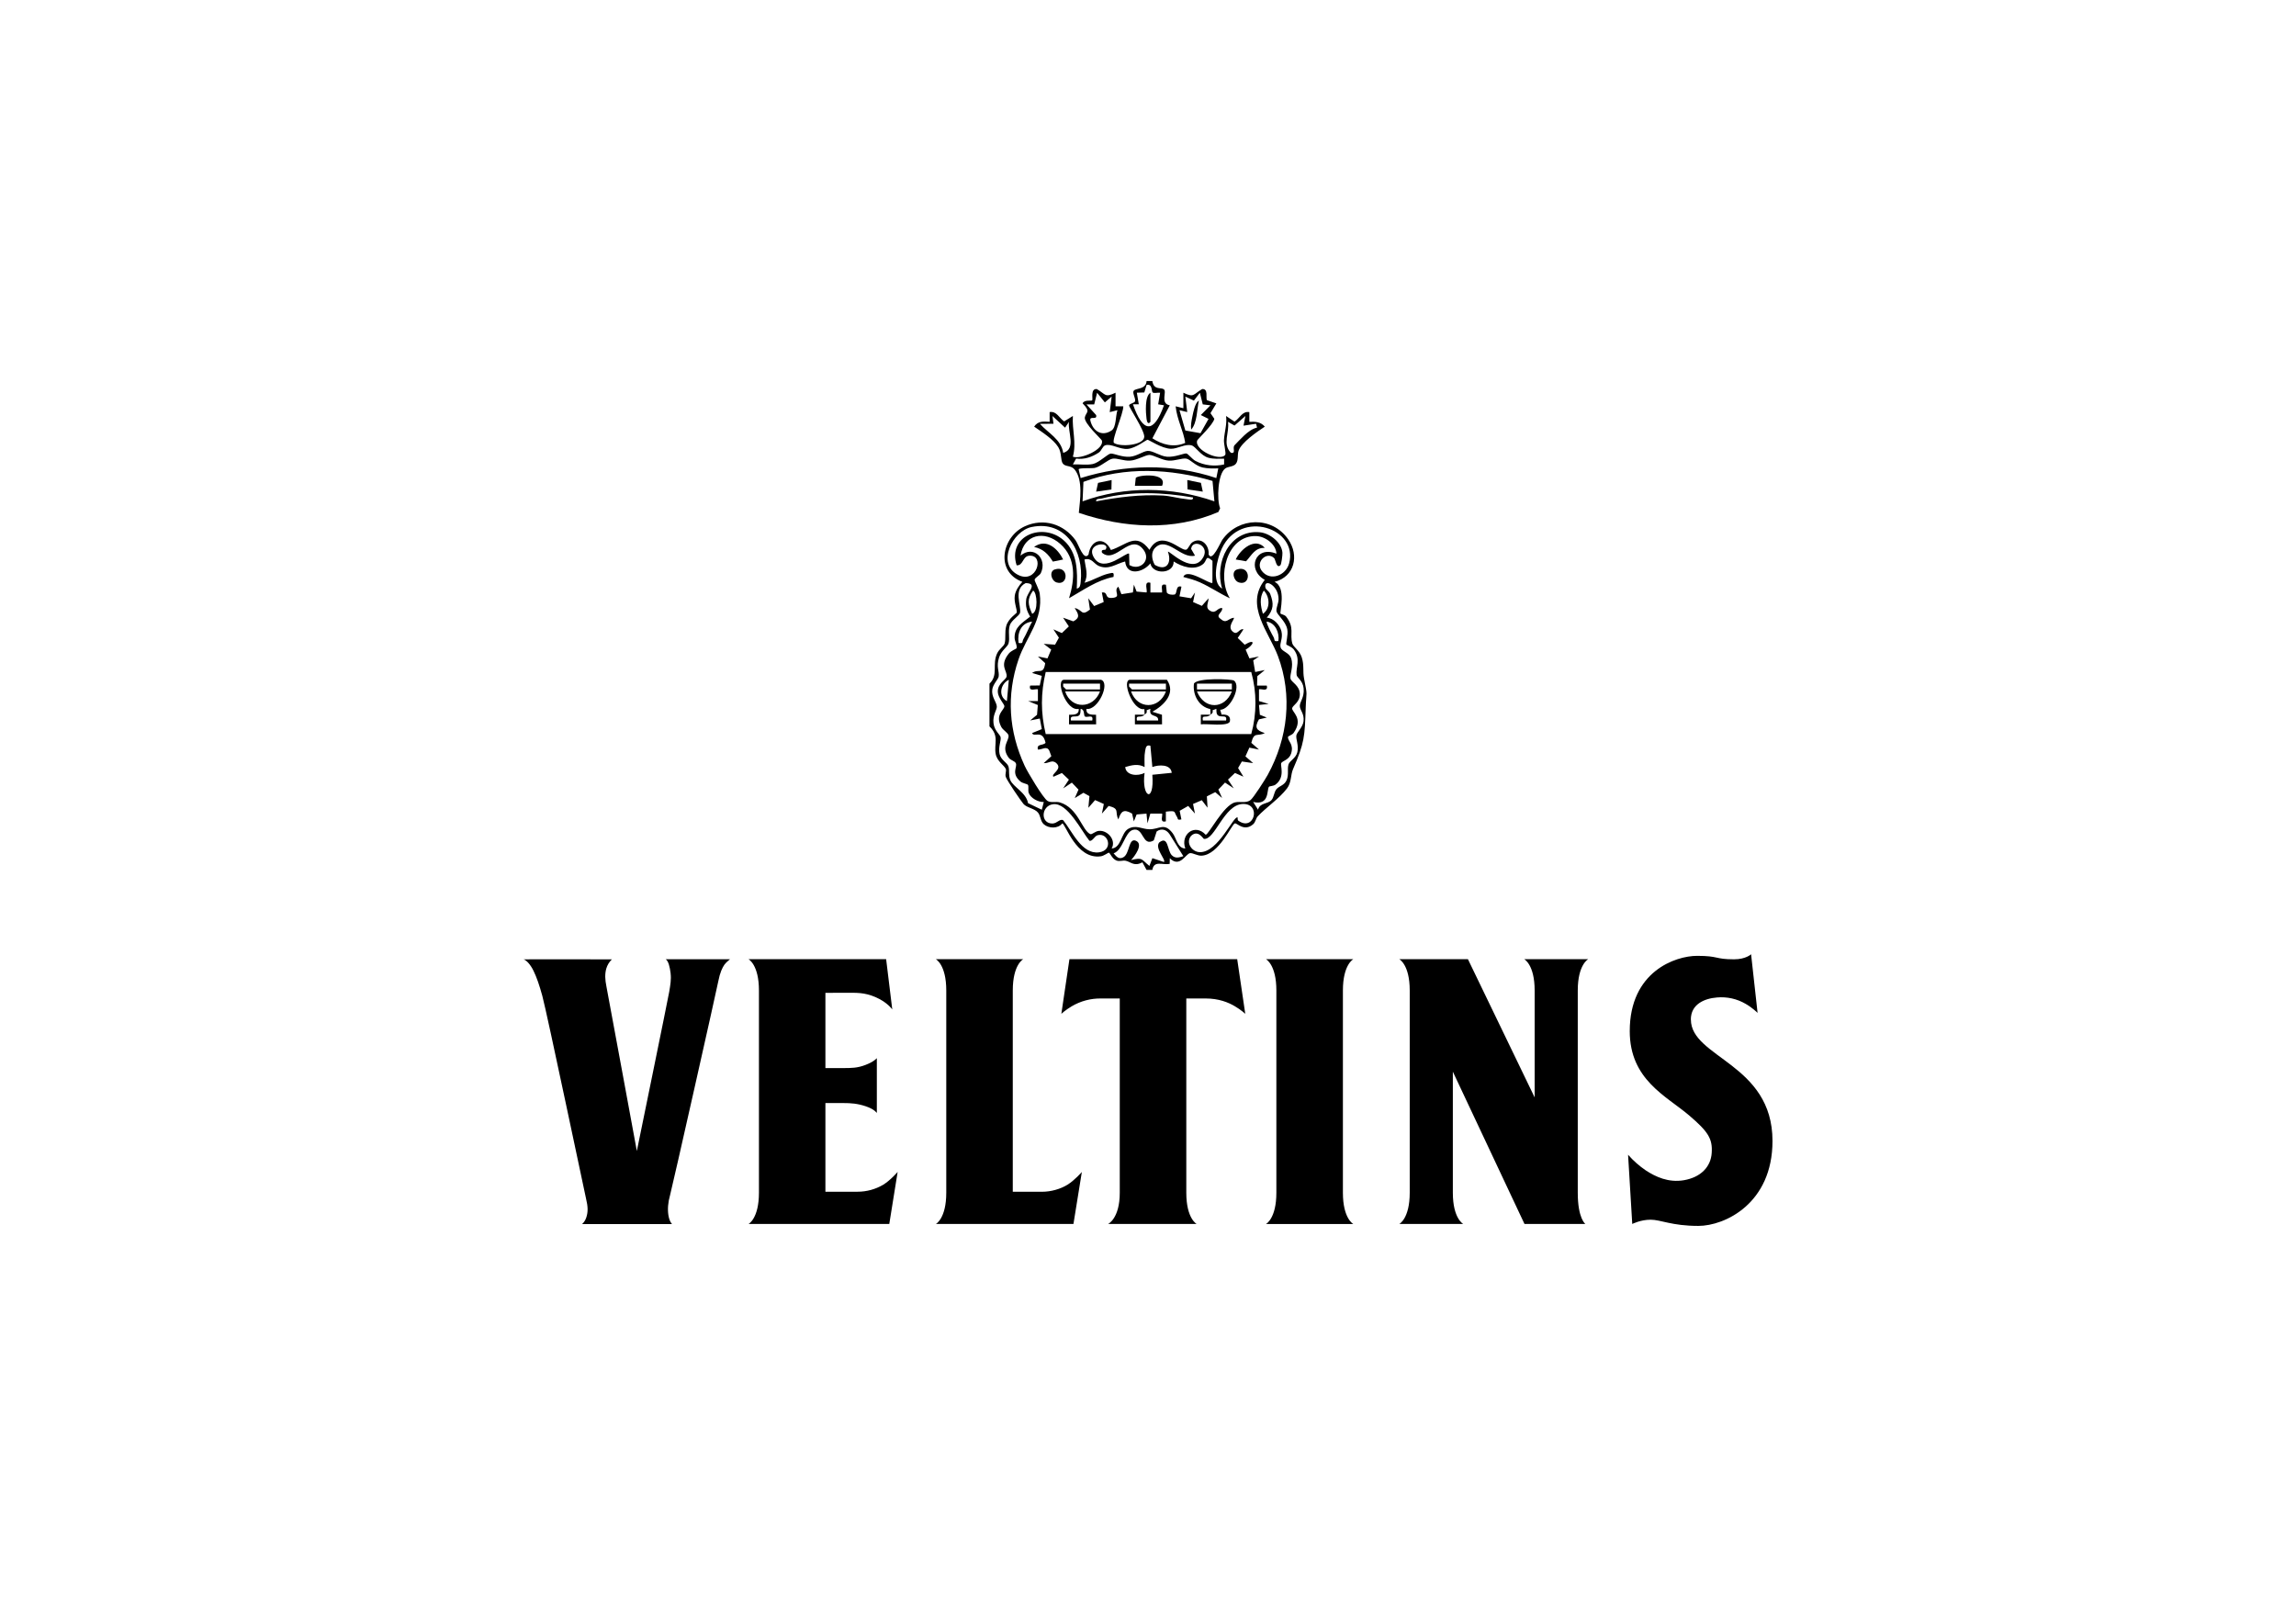 <?xml version="1.0" encoding="UTF-8"?>
<svg xmlns="http://www.w3.org/2000/svg" id="Ebene_1" data-name="Ebene 1" viewBox="0 0 1000 700">
  <defs>
    <style>
      .cls-1 {
        fill-rule: evenodd;
      }
    </style>
  </defs>
  <g id="Veltins">
    <path class="cls-1" d="M292.08,424.08c.31,2.54-.11,4.95-.6,7.89-.48,2.9-14.11,69.4-14.11,69.4,0,0-12.65-68.65-13.25-71.67-.6-2.96-.73-5.38-.06-7.79.45-1.53,1.29-2.92,2.44-4.02,0,0-38.54-.05-38.46,0,1.21.37,2.93,2.14,4.32,4.98,1.39,2.85,2.56,6.28,3.84,10.93,2.13,7.9,18.48,86.03,19.03,88.25.89,3.64.91,5.9.12,8.28-.35,1.1-.98,2.1-1.83,2.88h39.18s-1.13-1.03-1.58-3.84c-.42-2.66-.18-5.67.73-8.82.8-2.77,20.33-89.57,21.01-93.19.69-3.63,1.74-5.87,2.65-7.15.73-1.03,2.43-2.36,2.43-2.36h-27.99c1.16.76,1.78,3.24,2.15,6.25h0ZM326.01,533.16s4.54-2.32,4.54-13.62v-88.11c0-11.26-4.54-13.61-4.54-13.61h59.94l2.67,21.89s-2.12-3.12-7.16-5.31c-5.12-2.23-8.56-1.94-13.59-1.94s-8.37.01-8.37.01v32.78h7.47c3.82,0,6.48,0,10.06-1.4,3.79-1.46,4.87-2.94,4.87-2.94v23.91s-.99-1.66-4.87-2.94c-3.63-1.19-6.24-1.4-10.06-1.4h-7.47v38.63h14.04c3.94,0,7.8-1.07,11.18-3.07,3.2-2,6.24-5.55,6.24-5.55l-3.64,22.65h-61.31,0ZM555.91,519.54c0,11.3-4.52,13.62-4.52,13.62h38.02s-4.52-2.32-4.52-13.62v-88.11c0-11.26,4.52-13.61,4.52-13.61h-38.02s4.52,2.34,4.52,13.61v88.11ZM690.5,533.16s-3.32-2.32-3.32-13.62v-88.11c0-11.26,4.54-13.61,4.54-13.61h-27.86s4.54,2.34,4.54,13.61v46.59l-29.06-60.2h-29.9s4.55,2.34,4.55,13.61v88.11c0,11.3-4.55,13.62-4.55,13.62h27.87s-4.54-2.32-4.54-13.62v-52.73l31.21,66.35h26.52ZM736.43,444.1c0-6.66,5.89-9.17,11.4-9.61,4.34-.39,8.7.58,12.46,2.78,2.93,1.65,5.21,3.94,5.21,3.94l-2.83-25.54s-2.27,2.2-7.43,2.2c-8.45,0-6.58-1.51-16.06-1.51s-29.36,6.82-29.36,32.78c0,21.2,15.9,28.23,25.8,36.67,8.4,7.16,10.3,10.23,9.9,16.39s-4.85,10.64-12.11,11.89c-6.71,1.15-12.31-1.46-16.61-4.28-2.85-1.94-5.44-4.22-7.71-6.81l1.82,30.15s3.61-1.86,8.01-1.86,9.23,2.7,20.77,2.7,32.3-9.75,32.3-37c0-33.76-35.54-36.19-35.54-52.9h0ZM516.7,434.93h8.38c5.77,0,9.92,1.7,12.79,3.41,2.71,1.59,4.49,3.27,4.49,3.27l-3.51-23.79h-73.07l-3.52,23.79s1.81-1.68,4.5-3.27c3.87-2.29,8.3-3.47,12.79-3.41h8.15v84.61c0,11.3-5.09,13.62-5.09,13.62h38.59s-4.52-2.32-4.52-13.62v-84.61h0ZM441.11,519.13h12.66c4.05,0,8.14-1.21,11.16-3.07,3.2-2,6.26-5.55,6.26-5.55l-3.66,22.65h-59.93s4.54-2.32,4.54-13.62v-88.11c0-11.26-4.54-13.61-4.54-13.61h38.05s-4.54,2.34-4.54,13.61v87.69h0Z"></path>
    <g>
      <path d="M430.96,297.79c3.98-3.75,1.06-8.26,3.32-13.15.88-1.91,2.91-3.12,3.27-4.33.64-2.19-.06-4.9.73-7.71.9-3.21,4.5-5.41,4.55-5.78.21-1.35-1.28-4.45-.85-7.4.32-2.18,1.82-4.4,3.31-5.98-11.94-4.37-9.03-19.63,1.14-24.22,8.12-3.67,16.86-.98,22.03,6.13,1.35,1.86,3.53,9.21,5.64,6.19.92-6.41,6.75-8.24,9.75-1.96,6.83-2.13,10.93-7.99,16.78-.08,5.04-9.36,13.47.57,15.97-.05.91-.23,1.54-2.43,2.71-3.23,3.79-2.57,7.47,1.24,7.09,5.28,1.54,3.53,5.09-5.16,6.05-6.49,7.04-9.83,21.54-10.22,28.57-.15,4.98,7.13,2.82,16.37-5.91,18.59,5.31,2.37,2.17,13.23,2.6,13.82.23.3,1.81.47,2.48,1.34,3.8,4.95,1.44,7.48,2.68,11.71.43,1.48,3.14,3.02,4.1,6.03,1.11,3.47.38,6.02.99,9.15,1.63,8.28.98,5.13.72,12.94-.41,12.36-.51,15.11-5.51,26.59-1.1,2.53-.65,5.82-2.61,8.38-3.47,4.54-9.13,8.29-12.75,12.16-.9.96-.95,2.54-2.03,3.47-3.9,3.37-6.99-.6-7.94-.39-1.39.31-6.87,13.7-14.53,14.08-1.75.09-3.81-1.26-4.99-1.11-1.88.24-4.44,6.58-8.83,2.22l-.05,2.46c-3.11.62-6.84-1.66-7.55,2.62h-2.53l-1.8-3.31c-3.65,1.99-5.13-.28-7.32-.68-1.33-.24-2.67.44-4.01-.11-1.96-.8-2.74-3.37-3.32-3.42-.2-.02-2.1,1.39-3.45,1.59-10.76,1.54-15.39-14.3-16.83-14.32-1.79,2.39-5.9,2.23-8.01.38-1.51-1.32-1.35-3.63-2.52-5.08-1.48-1.84-4.94-2.12-6.35-3.79-1.13-1.34-7.24-10.28-7.71-11.8-.37-1.17.36-2.6.02-3.42-.65-1.59-3.76-3.23-4.39-6.5-.86-4.38,1.72-7.83-2.72-12.05v-18.59ZM468.97,256.4c1.54-.32,1.57-1.66,1.71-2.93,1.5-13.3-6.47-26.99-21.37-23.91-8.28,1.71-15.43,15.9-5.99,20.81,8.26,4.3,11.88-8.86,4.93-8.3-2.93.24-2.52,4.35-5.46,4.18-4.13-12.92,11.44-18.94,20.55-10.85,6.01,5.34,5.98,13.58,5.63,20.99ZM554.91,243.09c-3.2-3.12-8.4,1.77-5.28,5.68,3.67,4.6,10.42,1.87,11.83-3.34,4.15-15.33-21.11-23.84-29.3-6.51-2.01,4.24-4.72,14.8.14,17.47-3.51-11.31,3.29-25.87,16.49-24.53,4.32.44,9.45,4.44,9.76,8.91.07,1.03-.44,5.04-.91,5.47-1.71,1.58-2.1-2.56-2.72-3.17ZM465.6,260.62c2.55-8.22,3.2-17.49-3.79-23.68s-15.88-4.12-17.33,5.09c5.6-4.72,11.81,1.2,8.85,7.59-.49,1.06-2.63,2-2.71,2.96-.04.55,1.96,4.12,2.22,6,1.59,11.43-5.84,18.71-9.23,28.64-5.36,15.71-4.26,31.32,2.67,46.36,1.23,2.68,8.08,14.19,10.01,15.33,1.48.88,3.66.13,5.3.61,7.99,2.36,9.66,12.21,13.28,13.81.71.31,2.16-1.3,3.8-1.42,3.87-.29,7.57,4.16,5.49,7.69,4.13-.2,4.16-6.71,7.12-8.49,3.37-2.03,6.07.08,9.35.12,4.35.05,6.4-3.12,10.08,1.67,1.68,2.18,2.09,6.62,5.54,6.7-2.26-6.15,4.17-11.1,8.87-5.99,1.32,0,7.78-12.97,12.84-14.11,2.2-.49,4.66.47,6.64-.96,1.3-.94,6.49-9.09,7.55-11.03,8.76-16.01,10.9-34.51,4.43-51.77-3.88-10.34-14.55-22.1-5.72-33.15-8.02-4.5-4.16-15.16,5.07-11.41-.13-4.06-4.82-7.56-8.86-7.67-12.83-.36-17.18,17.88-11.41,27.1-4.43-2.09-8.45-4.86-12.94-6.9-2.31-1.06-4.88-1.74-7.33-2.39,1.57-4.22,11.79,3.5,12.66,2.54l.03-9.56c-3.33-2.92-2.09-.09-4.25,1.53-3.8,2.84-9.12,1-12.66-1.26.19,5.52-9.13,5.86-10.16.85-3.21,4.04-10.34,5.55-10.97-.85-4.07,1.03-7.17,3.87-11.6,1.9-1.97-.88-3.01-3.67-6.12-2.74.43,3.46,1.83,6.77,0,10.12,3.68-.97,6.98-3.24,10.73-4.05,1.79-.39,2.21-.53,1.93,1.51-7.23,1.41-13.17,5.75-19.41,9.3ZM481.5,239.4c2.6-3.77-9.35-3.06-4.84,3.8,4.35,6.62,14.17-3.1,15.11-2.01l.12,4.94c4.61,2.67,9.57-2.05,6.19-6.61-5.8-7.82-12.18,6.41-18.12,1.23-.6-1.65,1.37-1.1,1.54-1.35ZM520.48,242.03c-6.06,1.63-12.11-8.66-17.35-3.42-2.03,2.03-1.45,5.15-.18,7.44,5.1,2.98,7.51-.89,5.72-5.71.51-.66,9.97,9.46,14.75,3.37,4.52-5.75-4.05-9.45-4.64-4.62l1.7,2.94ZM442.68,282.45c.55-.92-.74-3.18-.78-4.55-.12-4.85,3.48-6.64,6.78-9.31-1.54-2.56-2.11-4.51-1.71-7.58s5.36-6.89-.25-7.02c-5.53,2.75-1.85,9.79-2.44,12.88-.27,1.4-3.77,3.22-4.49,5.54-.84,2.69.15,5.53-.54,7.9-.43,1.47-3.12,3.03-4.1,6.03-1.36,4.19.18,6.04-.19,8.38-.18,1.16-2.45,3.28-2.78,5.57-.46,3.23,1.81,5.41,1.97,7.37.13,1.59-1.86,3.66-1.44,7.36.38,3.32,2.89,4.95,3.11,6.11.29,1.47-1.14,4.33-.46,7.33.6,2.67,3.35,3.7,3.87,5.42.55,1.82-.1,3.74.81,5.95,1.22,2.96,6.92,5.42,7.72,10.02l5.99,2.87.86-3.37c-2.43.1-5.78-1.7-6.58-4.02-.36-1.06.12-2.72-.32-3.45-.24-.39-2.34-.69-3.21-1.42-4.31-3.61-1.23-6.38-2.08-8.03-.49-.97-2.26-1.27-3.04-2.3-3.62-4.83.31-7.57-.14-9.82-.22-1.11-2.42-2.3-3.11-3.6-2.98-5.62,1.42-7.36,1.32-9.18-.04-.75-2.74-3.62-2.86-6.05-.2-3.8,3.53-5.28,3.81-6.74.48-2.48-3.32-4.71.98-10.06.96-1.2,3.19-2.05,3.3-2.22ZM560.28,280.76c-.33-.56.87-4.21.38-6.65-.73-3.71-4.56-6.25-4.72-8.01-.13-1.41.91-3.29.93-5.06.05-6.18-6.64-9.37-5.72-5.04.18.83,1.67,1.63,2.08,2.7,1.63,4.31,1.51,6.79-1.5,10.36,3.02.18,5.68,3.14,6.38,5.91.78,3.11-.88,5.18-.36,7.02s3.74,2.19,4.59,4.76c1.2,3.58-.64,6.93-.28,8.83.31,1.63,4.07,2.91,4.07,6.85,0,3.52-3.11,4.8-3.34,6.04-.3,1.66,5.14,4.37.64,10.78-.69.98-2.48,1.34-2.48,1.83,0,1.93,2.67,3.08,1.38,7.16-.88,2.77-3.74,3.17-4.29,4.14s1.85,6.14-2.5,9.39c-.85.64-2.59.64-2.84.93-1.04,1.26.36,8.34-6.89,6.63l2.11,3.37c.85-3.17,4.27-2.35,5.9-4.23,1.05-1.22,1.03-3.31,2.09-4.66,1.12-1.42,3.49-1.68,4.47-3.98,1.05-2.48.19-4.68.8-6.8.48-1.65,3.27-2.75,3.87-5.41.68-3.02-.7-5.58-.43-7.3.23-1.4,2.79-3.51,3.12-6.12.42-3.4-1.62-4.82-1.62-6.68s2.03-3.77,1.67-7.61c-.32-3.47-2.9-4.7-3.06-5.87-.47-3.28,1.92-6.86-1.17-11.05-.97-1.31-3.17-2-3.3-2.22ZM449.55,267.38c2.72-.88,2.17-9.37.41-10.13-2.78,3.75-2.19,6.15-.41,10.13ZM550.05,267.38c3.36-2.27,3-7.43.41-10.13-2.06,3.05-1.39,6.86-.41,10.13ZM449.54,270.77c-4.82.51-6.54,4.83-5.91,9.28,2.25.46,1.45-.57,2.1-1.66,1.43-2.43,2.42-5.17,3.81-7.62ZM556.79,279.2c.51-3.46-1.21-7.82-5.06-8.44-.46.5,2.37,5.77,2.96,6.78.64,1.1-.15,2.12,2.1,1.66ZM438.55,305.4l.84-9.29c-3.64,1.7-4.77,7.18-.84,9.29ZM458.6,350.31c-5.26.79-5.49,8.52-.18,8.41,2-.04,3.21-2.21,4.64-1.43,3.9,4.75,8.04,14.91,15.54,13.99,6.52-.81,4.21-8.82-.58-7.46-1.33.38-2.19,2.75-3.53,2.42-3.34-4.06-9.6-16.87-15.88-15.92ZM539.31,357.46c6.97,5.03,10.19-7.55,1.94-7.25-8.16.3-12.09,15.81-16.9,15.2-.33-.04-2.54-4.16-5.56-1.34-2.51,2.91.28,7.05,3.78,7.13,8.06.18,14.77-16.18,16.47-15.11-.03.41-.02,1.16.27,1.37ZM502.55,366.04c-5.15,3.1-4.3-5.89-9.13-4.55-3.53.98-4.29,8.78-8.4,10.22,1.21,1.36,2.22,2.78,4.21,1.73,2.87-1.51,2.22-8.58,5.48-7.22,3.51,1.47-.64,6.92-2.1,8.43,5.18-1.3,4.44-.3,8.01,2.54l1.29-3.38,5.05,1.69c.91-1.12-4.03-5.81-2.14-8.47,4.09-3.27,3.49,3.42,5.54,5.5,1.54,1.56,3.22.97,5.04.42l-6.02-9.59c-1.38-2.04-3.58-2.67-5.6-1.18l-1.24,3.83Z"></path>
      <path d="M501.9,166c.6,3.95,3.53,2.68,4.92,3.52,1.64.99-1.72,6.24,2.67,7.03l-7.58,14.37c4.24,2.78,9.4,4.17,14.3,2-.77-5.36-3.57-10.03-4.17-15.94l3.37.84v-6.75c4.72,2.26,4.15.75,8.16-1.59,2.86-.26,1.49,3.85,2.1,4.84l4.1,1.39-2.56,4.26,1.68,2.44c-.39,2.44-7.3,8.9-7.48,9.49-1.29,4.2,10.03,9.24,12.23,6.23.45-.61-.64-4.68-.56-6.38.17-3.54,1.41-6.93.92-10.55l3.68,2.47c2.24-1.41,3.33-4.69,6.45-4.16v4.22c2.53-.14,5.04.04,6.74,2.11-3.17,2.08-10.26,6.94-11.43,10.52-.59,1.79.04,4.06-1.14,5.62-1.02,1.35-3.4,1.22-4.55,2-3.36,2.27-3.87,13.63-2.34,17.43l-.77,1.62c-19.58,8.35-40.96,7.08-60.77.35.5-5.43,1.97-14.22-1.83-18.87-1.54-1.88-3.93-1.1-5.08-2.52s-.41-4.57-2.05-7.24c-2.1-3.41-7.23-6.67-10.5-8.91,1.66-2.5,4.01-2.28,6.75-2.11v-4.23c3.05-.53,4.17,2.63,6.32,4.06l3.8-2.37c-.4,6.2,1.66,11.61,0,17.74,3.44,1.32,13.82-3.23,12.62-7.07-.19-.61-7.91-7.51-7.41-10.08.45-2.32,2.8-2.26-.97-6.08.72-1.7,3.85-.97,4.16-1.3.46-.48-.91-5.2,2.03-4.93,4.01,2.34,3.44,3.85,8.15,1.59v5.91s3.38,0,3.38,0c.09,3.12-5.06,14.42-4.11,15.94,2.75,1.94,13.13,1.08,13.24-2.66.09-2.9-6.79-12.97-6.6-13.7.22-.84,2.44-.95,2.61-1.84.25-1.33-1.34-3.61-.57-4.54.98-1.2,5.29-.42,5.57-4.19h2.53ZM502.02,170.95c-.54-.46-.06-3.94-2.64-3.26l-.98,3.26-3.26.11.85,5.06h-2.54c4.23,12.24,8.94,13.15,13.51.42l-2.53-.42.85-5.06c-.91-.13-2.68.38-3.26-.12ZM484.16,172.76l-2.95,2.52-3.38-4.19-1.26,5.06h-3.38s4.22,4.65,4.22,4.65c.58,2.51-3.09,0-2.49,2.48,1.1,4.55,4.97,7.06,9.22,4.23,2.08-1.39,1.7-6.43,2.56-8.83l-3.37.84.84-6.75ZM523.85,176.14l-1.26-5.06-2.6,3.42-3.73-1.75.83,6.75-3.38-.83,2.55,8.85,6.6,1.18,3.51-6.24-3.37-1.67,4.21-4.24-3.38-.41ZM463.88,186.28l-5.48-5.06.43,3.37-5.91.02c3.59,4.06,9.22,6.69,10.15,12.66,5.82-1.67,1.87-9.2,2.51-13.51l-1.7,2.53ZM541.6,185.42l.83-4.22-4.75,4.17-2.84-1.63c.72,4.77-2.56,9.56,1.27,13.51,2.3.42.68-1.84,1.46-3.18.16-.27,3.83-3.93,4.4-4.46,1.56-1.42,3.42-2.88,5.52-3.35l-.42-1.68-5.48.84ZM533.15,199.8c-2.32.02-4.49.2-6.79-.4-3.38-.88-5.57-4.87-7.34-5.38-2.82-.81-6.08,1.5-9.01,1.46-3.97-.04-9.68-3.98-10.24-3.93-.48.04-5.1,3.65-8.53,3.98-3.56.35-7.3-2.45-9.89-1.55-1.18.41-1.55,2.35-2.79,3.16-2.95,1.93-6.28,3.12-9.87,2.61l-1.41,2.56c2.83-.16,5.89.39,8.68-.18,2.64-.54,6.54-4.44,7.79-4.55,1.45-.12,4.93,1.67,8.44,1.37,3.03-.26,5.62-2.4,7.67-2.54,2.22-.14,5.33,2.28,8.38,2.54,3.44.29,7.3-1.54,8.46-1.42.74.08,2.57,2.53,4.03,3.28,3.86,1.99,8.25,2.45,12.42,1.51v-2.53ZM530.61,204.02c-2.3.07-4.52.11-6.8-.38-3.16-.68-5.5-3.65-7.18-3.88-1.93-.26-4.77,1.02-7.52.89-2.99-.15-6.75-2.49-8.48-2.49s-5.49,2.34-8.48,2.49c-2.76.14-5.52-1.13-7.5-.87-2.01.26-5.23,3.51-7.85,4.04-1.34.27-7.04-.1-7,.63l.86,3.79c19.35-6.02,39.8-6.46,59.1,0l.85-4.22ZM528.92,218.38l-.82-8.89c-18.25-5.39-38.26-6.33-56.22.41l-.38,8.48c18.66-6.77,38.71-6.46,57.42,0ZM519.63,216.7c-12.92-2.23-26.87-2.89-39.68.43-.96.25-2.74-.06-2.54,1.24,9.8-1.81,19.08-3.05,29.12-2.52,3.12.17,7.07,1.31,10.25,1.58.95.08,3.03.78,2.84-.73Z"></path>
      <path d="M501.05,253.87v4.22s5.08,0,5.08,0c.18-1.71-1-3.96,1.68-3.39l.38,3.42c.62.9,2.38,1.07,3.34.86,1.41-.3.25-4.25,3.03-3.43l-.85,4.21,5.06.84,1.7-2.51-.83,4.18,3.81,1.64,2.93-3.29c-.06,2.16-1.68,4.21.86,5.53,2.44,1.27,2.86-1.44,5.06-1.3.38,1.95-3.06,2.98-.83,4.62,2.73,2.48,3.26,0,5.89-.4.62.63-3.47,4.18-.02,6.37,1.76,1.12,2.53-1.86,4.24-1.3l-2.5,3.76,3.04,2.93c4.88-2.91,4.12.05.41,2.15l1.64,3.81,4.17-.83-2.51,1.7.84,5.06,4.21-.85-3.26,2.65-.12,4.11h4.22c.83,3.01-2.84,1.14-3.38,1.68v5.08s4.23,1.25,4.23,1.25l-4.23.43.38,4.29,3.01,1.21-3.41.78c-2.11,3.67-1.01,4.83,2.55,5.97-3.23,1.7-4.64-.82-5.87,4.26l3.33,2.93-4.18-.84-1.71,3.81,3.36,2.94-4.92-.72-1.64,2.85,2.33,3.78-3.69-1.63-3.04,2.9,2.51,3.8-3.8-2.51-2.9,3.04,1.63,3.69-2.98-2.56-3.66,1.83.3,4.94-2.51-3.27-3.81,1.64.83,4.18-2.93-3.32-3.72,2.12.74,3.74c-1.98.43-1.37-.26-1.91-1.09-1.49-2.31-.1-2.82-4.85-2.28v4.22c-3,.83-1.14-2.84-1.68-3.38h-5.08s-1.25,4.24-1.25,4.24l-.43-4.23-4.29.38-1.21,3.01-.78-3.41c-3.67-2.11-4.83-1.01-5.96,2.55-1.7-3.23.82-4.64-4.25-5.87l-2.93,3.34.84-4.18-3.81-1.71-2.93,3.36.47-5.07-2.61-1.47-3.78,2.31,1.63-3.69-2.9-3.04-3.8,2.51,2.51-3.8-3.04-2.9-3.69,1.63c-1.26-1.23,4.23-3.27,1.26-5.93-1.93-1.73-3.33.22-5.49,0l3.32-3.03-.88-2.37c-1.12-2.29-3.06-.43-4.97-.51-.7-2.62,2.24-1.64,3.33-2.93-1.32-6.08-5.06-2.14-5.87-4.26l4.24-1.72-.87-4.61-4.21.84,3-2.47.34-4.26-4.19-1.71h4.23s0-5.08,0-5.08c-.54-.54-4.21,1.32-3.38-1.68l4.18-.05.89-4.17-4.23-1.27c2.88-2.06,4.97,1.08,5.71-4.27l-3.18-2.91,4.18.83,1.63-3.82-3.27-2.51,4.95.35,1.66-3.03-2.4-3.65,3.69,1.63,3.04-2.9-2.51-3.8,4.47,1.6c3.2-1.66,2.14-3.3.59-5.82,3.6.81,2.74,3.73,6.64.69l-.72-4.92,2.54,3.38,4.17-1.75-.8-4.16c3.06-.35.86,2.66,4.44,2.37,4.53-.36.24-2.92,2.74-4.9l1.34,3.28,5-.77.41-3.38,1.21,3.01,4.29.38c.62-.61-1.44-5.15,1.68-4.22ZM544.97,292.72h-89.52c-2.2,9.17-2.2,17.86,0,27.03h89.52c2.43-8.76,2.44-18.25,0-27.03ZM501.04,324.83c-1.89-.49-1.99.77-2.29,2.31-.46,2.32-.19,4.66-.24,6.98-2.82-1.54-5.54-.84-8.43,0,.33,3.81,5.65,4.09,8.43,2.53-1.43,10.89,4.36,13.49,3.38.84l8.45-.85c-.4-3.83-5.67-3.58-8.44-2.53l-.86-9.29Z"></path>
      <path d="M463.05,243.71l-4.49.92c-2.03-3.32-4.25-5.54-8.17-6.39,5.35-3.87,10.28.69,12.66,5.48Z"></path>
      <path d="M550.88,238.65c-4.32-.17-5.7,3.19-8.17,5.84l-4.5-.78c2.06-4.47,8.45-9.87,12.66-5.07Z"></path>
      <path d="M538.76,248.06c6.09-2.02,6.21,7.22.89,5.67-2.43-.71-3.41-4.84-.89-5.67Z"></path>
      <path d="M459.37,248.06c6.09-2.02,6.21,7.22.89,5.67-2.43-.71-3.41-4.84-.89-5.67Z"></path>
      <path d="M506.12,211.62h-11.82l.37-3.43c.93-1.36,14.1-2.48,11.45,3.43Z"></path>
      <polygon points="523.86 214.15 517.22 213.19 517.11 209.09 523.05 210.32 523.86 214.15"></polygon>
      <polygon points="484.16 209.09 484.07 213.22 477.41 214.15 478.24 210.34 484.16 209.09"></polygon>
      <path d="M501.06,183.74c-1.03,1.37-1.53-.01-1.69-1.25-.34-2.65-.87-9.84,1.69-11.42v12.67Z"></path>
      <path d="M518.8,187.12c-.25-1.99.15-3.85.55-5.78s1.12-5.78,2.81-6.89c-.83,3.76-.73,9.88-3.36,12.67Z"></path>
      <path d="M527.24,311.31l-.1-2.44c-4.96-.99-7.74-6.16-7.13-11.07,1.4-2.67,16.42-2.03,17.41-1.34,3.33,2.33-1.42,12.59-5.98,12.73l.62,2.09c2.04-.14,4.09.35,3.61,2.97-.75,2.39-10.34.85-12.66,1.28v-4.23s4.23,0,4.23,0c-1.82,1.85-3.84-.42-3.37,2.53h10.13c.63-3.02-2.52-.79-3.83-2.54-.43-.57-.35-1.77-.4-2.53l-1.65.63c.27,1.33-.29,1.32-.87,1.9ZM536.53,297.79h-15.2v2.53h15.2v-2.53ZM536.53,301.17h-15.2c3.14,7.98,12.08,7.95,15.2,0Z"></path>
      <path d="M479.52,296.1c4.24,1.32-1.31,13.52-6.33,12.68-.25,2.65,2.24,2.54,4.18,2.56l.04,4.19h-11.82l.04-4.19c1.94-.01,4.43.1,4.18-2.56-5.44,1.24-10.31-12.68-6.33-12.68h16.05ZM479.1,297.79h-16.05v1.25s1.27,1.28,1.27,1.28h14.78v-2.53ZM479.1,301.17h-15.2c2.69,8,12.36,7.64,15.2,0ZM472.46,312.04c-.5-.43.03-3.11-1.8-3.26-.06.77,0,1.97-.4,2.55-1.21,1.72-4.48-.52-3.82,2.51h9.28c.68-3.02-2.31-.98-3.26-1.8Z"></path>
      <path d="M498.52,311.31l-.1-2.44c-5.1.99-10.03-12.77-6.24-12.77h16.05c4.04,5.94-1.24,11.09-6.32,13.94l4.17,1.3.04,4.19h-11.82v-4.23s4.22,0,4.22,0c-1.82,1.85-3.84-.42-3.37,2.53h9.28c.2-3.05-4.25-.89-3.38-5.07l-1.65.63c.27,1.33-.29,1.32-.87,1.9ZM507.81,297.79h-16.05v1.25s1.27,1.28,1.27,1.28h14.78v-2.53ZM507.81,301.17h-15.2c2.82,7.98,12.3,7.88,15.2,0Z"></path>
    </g>
  </g>
</svg>

